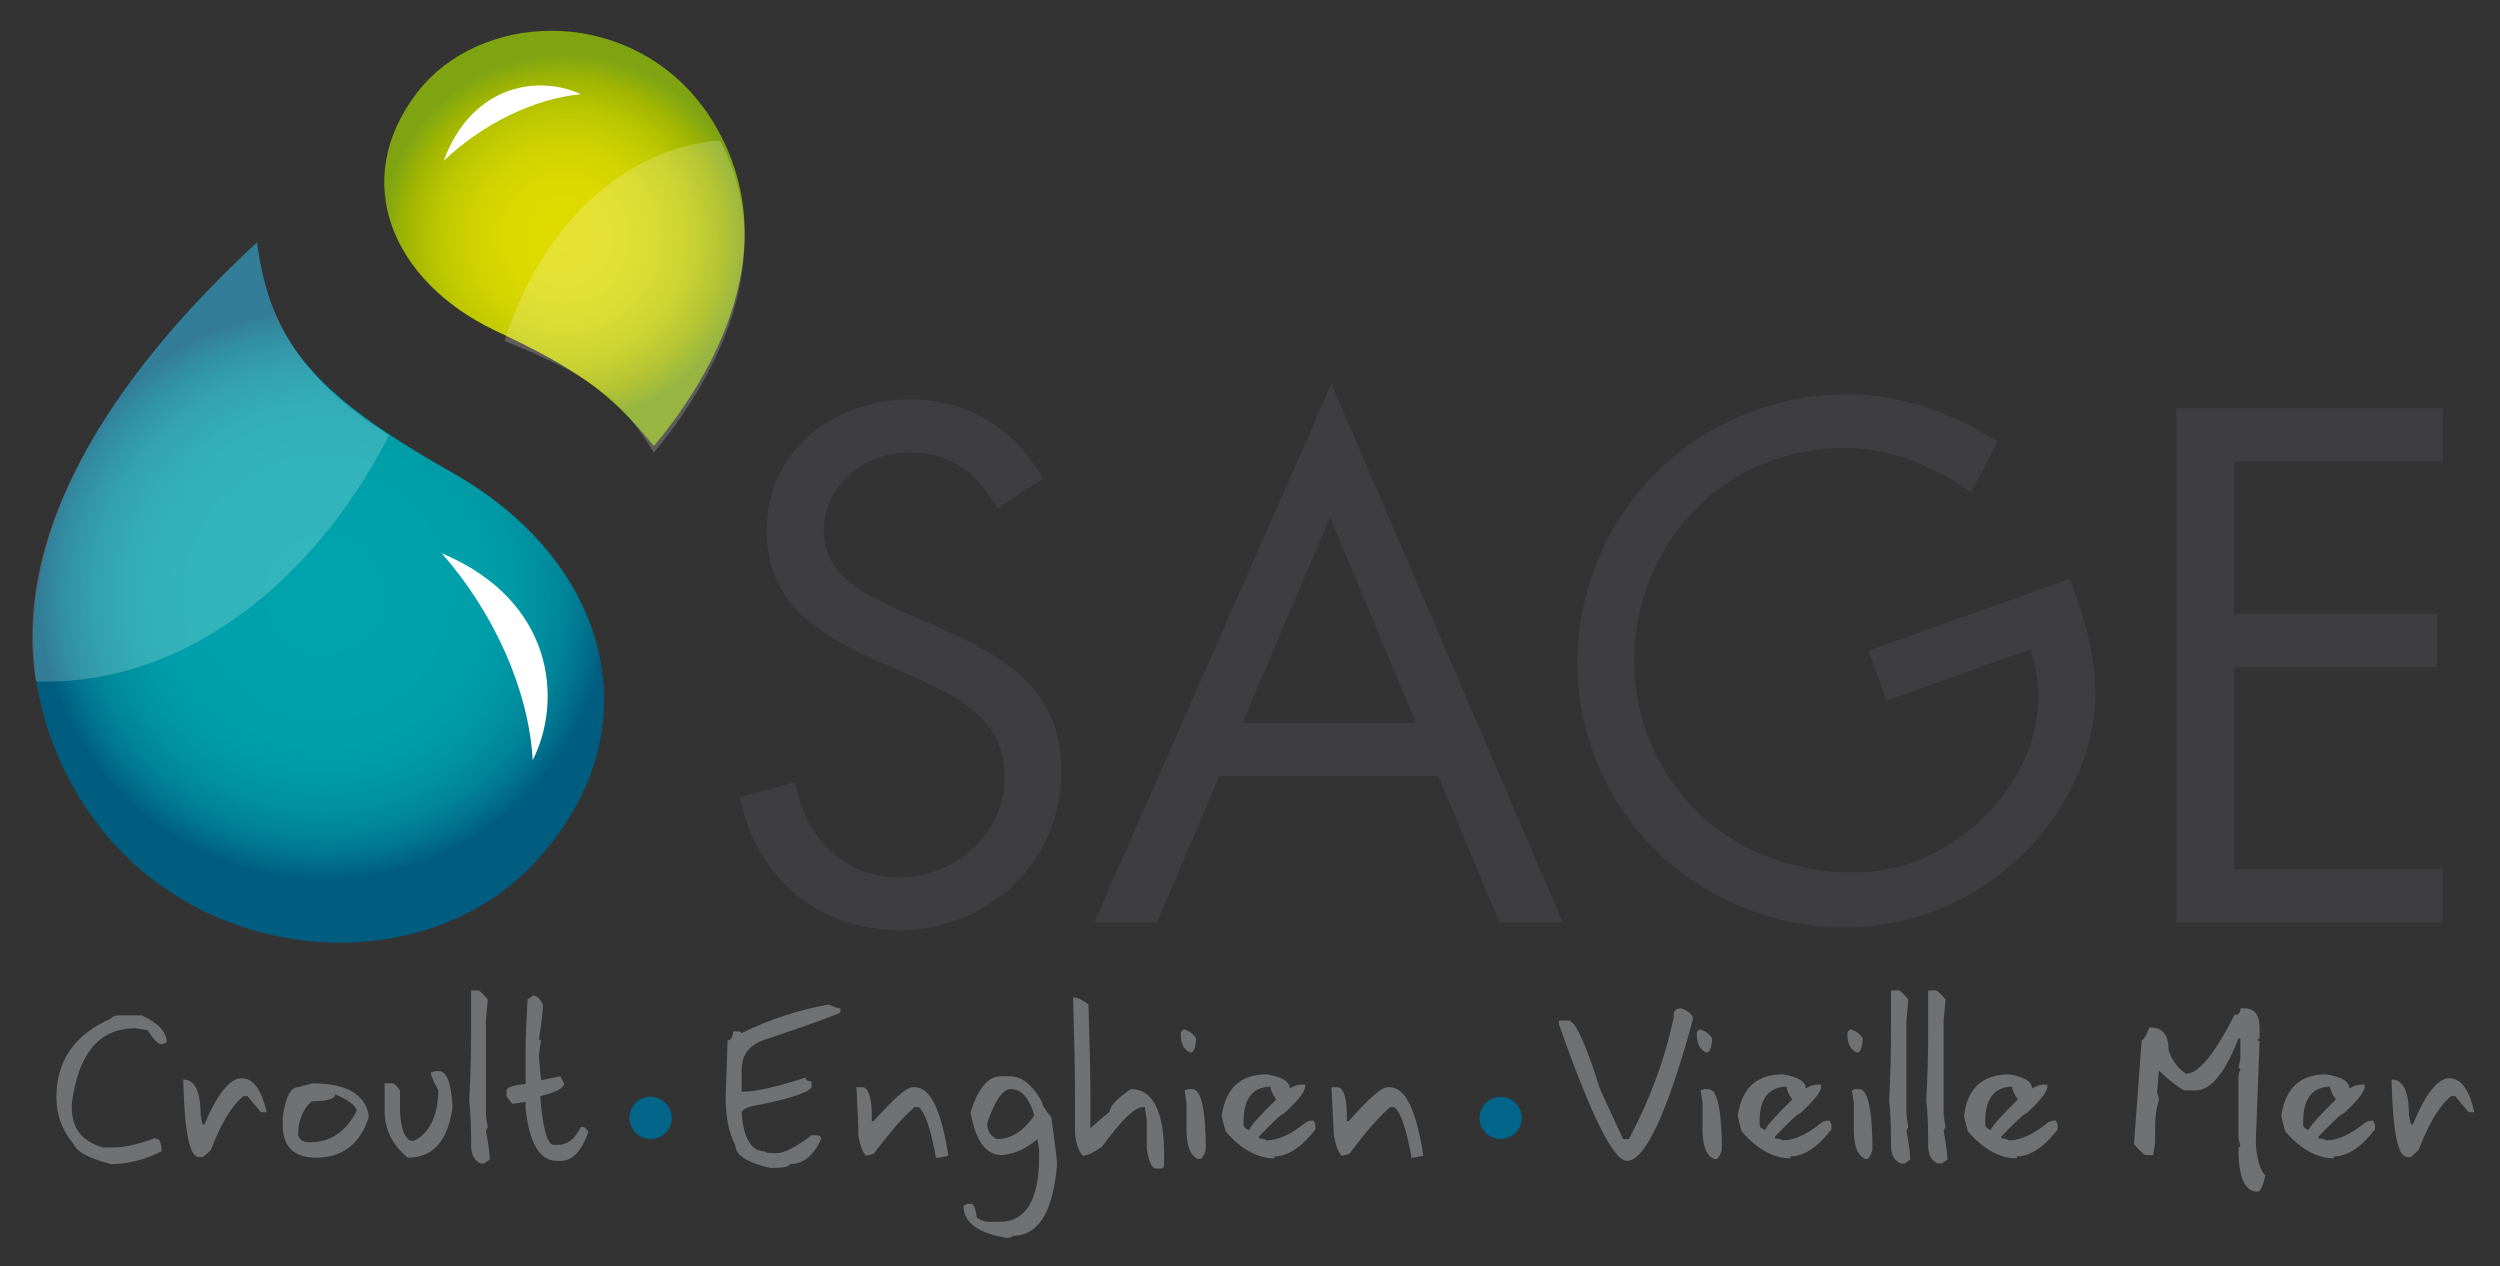 <?xml version="1.0" encoding="utf-8"?>
<!-- Generator: Adobe Illustrator 19.2.0, SVG Export Plug-In . SVG Version: 6.00 Build 0)  -->
<svg version="1.1" id="Calque_1" xmlns="http://www.w3.org/2000/svg" xmlns:xlink="http://www.w3.org/1999/xlink" x="0px" y="0px"
	 width="390px" height="197.5px" viewBox="0 0 390 197.5" style="enable-background:new 0 0 390 197.5;" xml:space="preserve">
<rect x="0" y="0" width="390" height="197.5" fill="#333333" stroke="none"/>
<style type="text/css">
	.st0{clip-path:url(#SVGID_2_);}
	.st1{clip-path:url(#SVGID_4_);fill:url(#SVGID_5_);}
	.st2{opacity:0.2;clip-path:url(#SVGID_7_);}
	.st3{clip-path:url(#SVGID_9_);fill:#FFFFFF;}
	.st4{clip-path:url(#SVGID_11_);fill:url(#SVGID_12_);}
	.st5{opacity:0.2;clip-path:url(#SVGID_14_);}
	.st6{clip-path:url(#SVGID_16_);fill:#FFFFFF;}
	.st7{clip-path:url(#SVGID_14_);fill:#FFFFFF;}
	.st8{clip-path:url(#SVGID_14_);fill:#3E3D40;}
	.st9{clip-path:url(#SVGID_14_);fill:#707173;}
	.st10{clip-path:url(#SVGID_14_);fill:#006589;}
</style>
<g>
	<defs>
		<rect id="SVGID_1_" x="-223" y="-200.3" width="841.9" height="595.3"/>
	</defs>
	<clipPath id="SVGID_2_">
		<use xlink:href="#SVGID_1_"  style="overflow:visible;"/>
	</clipPath>
	<g class="st0">
		<defs>
			<path id="SVGID_3_" d="M65.1,14.4c-10.7,13.9-3.8,29.5,12,37.1C89.6,57.4,95,60.9,102,69.6c7.1-8.5,21.1-28.9,10.1-49.1
				C106.3,9.8,95.9,4.8,86,4.8C77.8,4.8,69.9,8.2,65.1,14.4"/>
		</defs>
		<clipPath id="SVGID_4_">
			<use xlink:href="#SVGID_3_"  style="overflow:visible;"/>
		</clipPath>
		
			<radialGradient id="SVGID_5_" cx="-223" cy="395" r="1" gradientTransform="matrix(30.322 0 0 -30.322 6849.858 12014.333)" gradientUnits="userSpaceOnUse">
			<stop  offset="0" style="stop-color:#DFDB00"/>
			<stop  offset="0.286" style="stop-color:#DBD900"/>
			<stop  offset="0.482" style="stop-color:#D0D200"/>
			<stop  offset="0.65" style="stop-color:#BDC700"/>
			<stop  offset="0.802" style="stop-color:#A2B700"/>
			<stop  offset="0.943" style="stop-color:#80A412"/>
			<stop  offset="0.945" style="stop-color:#80A312"/>
			<stop  offset="0.994" style="stop-color:#80A312"/>
			<stop  offset="1" style="stop-color:#80A312"/>
		</radialGradient>
		<rect x="54.4" y="4.8" class="st1" width="68.7" height="64.7"/>
	</g>
	<g class="st0">
		<defs>
			<rect id="SVGID_6_" x="-223" y="-200.3" width="841.9" height="595.3"/>
		</defs>
		<clipPath id="SVGID_7_">
			<use xlink:href="#SVGID_6_"  style="overflow:visible;"/>
		</clipPath>
		<g class="st2">
			<g>
				<defs>
					<rect id="SVGID_8_" x="78.7" y="22" width="37.5" height="48.7"/>
				</defs>
				<clipPath id="SVGID_9_">
					<use xlink:href="#SVGID_8_"  style="overflow:visible;"/>
				</clipPath>
				<path class="st3" d="M78.7,53.2C92.5,58.7,97,62.4,102,70.6c7-8.4,20.9-28.6,10.3-48.7C97,23.1,84.2,35.7,78.7,53.2"/>
			</g>
		</g>
	</g>
	<g class="st0">
		<defs>
			<path id="SVGID_10_" d="M8.5,116.6c13.2,33.4,54.4,38.8,74.1,18.8c19.8-20.2,13.4-47.3-12.1-61.7C47.8,60.9,42.1,52.6,40.1,37.8
				C27.1,49.9-5.2,82.1,8.5,116.6"/>
		</defs>
		<clipPath id="SVGID_11_">
			<use xlink:href="#SVGID_10_"  style="overflow:visible;"/>
		</clipPath>
		
			<radialGradient id="SVGID_12_" cx="-223" cy="395" r="1" gradientTransform="matrix(49.399 4.659 4.659 -49.399 9226.365 20644.443)" gradientUnits="userSpaceOnUse">
			<stop  offset="0" style="stop-color:#00A2AC"/>
			<stop  offset="0.373" style="stop-color:#00A1AB"/>
			<stop  offset="0.513" style="stop-color:#009EA9"/>
			<stop  offset="0.613" style="stop-color:#0097A5"/>
			<stop  offset="0.695" style="stop-color:#008E9F"/>
			<stop  offset="0.765" style="stop-color:#008297"/>
			<stop  offset="0.827" style="stop-color:#00738E"/>
			<stop  offset="0.883" style="stop-color:#006282"/>
			<stop  offset="0.896" style="stop-color:#005D7F"/>
			<stop  offset="1" style="stop-color:#005D7F"/>
		</radialGradient>
		<polygon class="st4" points="-4.3,27.7 113.4,38.8 101.4,165.4 -16.2,154.3 		"/>
	</g>
	<g class="st0">
		<defs>
			<rect id="SVGID_13_" x="-223" y="-200.3" width="841.9" height="595.3"/>
		</defs>
		<clipPath id="SVGID_14_">
			<use xlink:href="#SVGID_13_"  style="overflow:visible;"/>
		</clipPath>
		<g class="st5">
			<g>
				<defs>
					<rect id="SVGID_15_" x="5.1" y="37.8" width="55.6" height="68.5"/>
				</defs>
				<clipPath id="SVGID_16_">
					<use xlink:href="#SVGID_15_"  style="overflow:visible;"/>
				</clipPath>
				<path class="st6" d="M60.7,67.9C46,58.6,41.5,49,40.1,37.8C28.4,48.7,0.8,76.3,5.6,106.3C27.8,107.1,48.5,91.7,60.7,67.9"/>
			</g>
		</g>
		<path class="st7" d="M68.9,86.3c17.6,7.4,18.9,23,14.2,32.3C82.5,107.6,77,95.5,68.9,86.3"/>
		<path class="st7" d="M69.2,25.1C73.7,13,84.2,11.7,90.6,14.7C83.2,15.4,75.2,19.4,69.2,25.1"/>
		<path class="st8" d="M155.6,79.3c-3.2-5.5-7-8.7-13.8-8.7c-7.1,0-13.3,5.1-13.3,12.4c0,6.9,7.1,10.1,12.5,12.5l5.3,2.3
			c10.4,4.6,19.3,9.8,19.3,22.5c0,14-11.3,24.8-25.2,24.8c-12.9,0-22.4-8.3-25-20.7l8.7-2.4c1.2,8.2,7.4,14.9,16.1,14.9
			c8.6,0,16.5-6.6,16.5-15.6c0-9.4-7.3-12.6-14.8-16l-4.9-2.1c-9.4-4.3-17.4-9-17.4-20.5c0-12.4,10.5-20.4,22.4-20.4
			c8.9,0,16.5,4.6,20.7,12.4L155.6,79.3z"/>
		<path class="st8" d="M190.2,121.1l-9.7,22.8h-9.8l37-84l36.1,84h-9.9l-9.5-22.8H190.2z M207.5,80.7l-13.7,32.1h27.1L207.5,80.7z"
			/>
		<path class="st8" d="M322.9,90.3c3.8,10.1,5.8,19,1.7,29.4c-4.1,10.5-12.9,18.8-23.4,22.6c-21.2,7.6-45.2-3.8-52.7-25
			c-7.7-21.6,3.6-45.6,25.3-53.3c13.2-4.7,26.1-2.6,37.8,4.9l-4.1,7.9c-9.5-6.7-19.9-8.9-31-5c-17.2,6.1-25.7,25.5-19.6,42.6
			c2.9,8,8.8,14.5,16.4,18.2c7.5,3.5,17,4.8,24.9,2c13.1-4.7,23.5-19.2,18.5-33.3l-22.4,8l-2.8-7.8L322.9,90.3z"/>
		<polygon class="st8" points="339.5,63.7 381.1,63.7 381.1,72 348.5,72 348.5,95.8 380.2,95.8 380.2,104.1 348.5,104.1 
			348.5,135.6 381.1,135.6 381.1,143.9 339.5,143.9 		"/>
		<path class="st9" d="M18.5,158.4h3.6c2.6,1.2,3.9,2.6,3.9,4.2c-0.4,0.2-0.7,0.3-0.9,0.3c-0.4,0-1.1-0.7-2.1-2.2
			c-0.2,0-0.8-0.1-1.8-0.3c-5.7,0-9,3.9-10,11.8v0.6c0,3.2,1.6,5.3,4.9,6.2h1.5c1.9,0,4-0.5,6.4-1.4h0.3c0.6,0,0.9,0.7,0.9,2
			c-2.6,1.3-5.2,2-7.9,2c-3.4-0.9-5.3-1.9-5.8-3.1c-1.8-2.1-2.7-4.6-2.7-7.3c0-5.7,2.8-9.8,8.5-12.3C17.6,158.5,18,158.4,18.5,158.4
			"/>
		<path class="st9" d="M37.7,168.2c1.8,0,3.1,1.8,3.9,5.3h-0.9l-2.1-2.5H38c-1.8,1.4-3.5,4.2-5.1,8.4l-1.2,1.1H31
			c-1.4,0-2.2-3.8-2.4-11.5v-0.6c1.8,0,2.7,1.9,2.7,5.6l0.3,1.4h0.3C33.9,170.6,35.9,168.2,37.7,168.2"/>
		<path class="st9" d="M48.7,169c5.2,0,8.1,1.6,8.8,4.8v0.6c-1.4,4.1-4.1,6.2-8.2,6.2c-3.4,0-5.2-1.7-5.2-5.1v-1.1
			c0.4-3.2,1.2-4.8,2.4-4.8L48.7,169z M52.3,170.7c0,0.7-1.2,1.1-3.7,1.1c-1.4,1.3-2.1,3.1-2.1,5.3c0.2,0.7,0.8,1.1,1.8,1.1
			c3.2,0,5.6-1.6,7.3-4.8C55.7,172.6,54.5,171.7,52.3,170.7"/>
		<path class="st9" d="M67.9,167.1h0.6c1.2,0,1.9,1.9,2.1,5.6c-0.7,5.2-3,7.9-7,7.9c-2.4-2-3.6-4.4-3.6-7.3V169h1.2
			c0.3,0,0.7,0.4,1.2,1.1v3.4c0.2,3,0.9,4.5,2.1,4.5c2.4-1.1,3.8-3.8,3.9-7.9c-0.8-1.4-1.2-2.4-1.2-2.8L67.9,167.1z"/>
		<path class="st9" d="M73.4,154.5h1.2c0.2,0,0.7,0.5,1.5,1.4l-0.3,3.4v14c0,0.7,0.1,1.5,0.3,2.5l-0.3,0.6c0.4,2.1,0.6,3.6,0.6,4.5
			l-0.9,0.6H75c-1-0.4-1.5-1.4-1.5-2.8c0-3.1-0.1-5.4-0.3-7c0.2-3.6,0.3-7.4,0.3-11.5V154.5z"/>
		<path class="st9" d="M83.2,155.3c0.5,0,1,0.5,1.5,1.4c0,0.9-0.2,2.7-0.6,5.3c0,0.2,0.1,0.3,0.3,0.3l-0.3,2v0.8l0.3,3.4l3-0.6
			l0.6,1.1c0,0.7-1.2,1.4-3.7,2v0.3c0.4,4.9,1.1,7.3,2.1,7.3h0.6c1.5,0,2.7-0.9,3.6-2.8h0.3c0.3,0,0.6,0.3,0.9,0.8
			c-1.1,3-2.5,4.5-4.3,4.5h-0.6c-2.7,0-4.3-2.7-4.9-8.1v-1.1H82l-2.1,0.3L79,171v-0.8c0-0.6,1-0.9,3-1.1v-5.6c0-1.6,0.1-4.1,0.3-7.6
			L83.2,155.3z"/>
		<path class="st9" d="M129.3,156.7c0.8,0.4,1.4,0.6,1.8,0.6v0.6c0,0.2-3.8,1.6-11.5,4.2c-2.6,0.8-3.9,2.3-3.9,4.8v3.4h0.3
			c1.8,0,5-0.7,9.7-2.2c0,0.4,0.3,0.6,0.9,0.6v0.8c0,0.7-2.6,1.7-7.9,2.8c-2,0.3-3,0.7-3,1.4c0.3,3.9,1.5,5.9,3.6,5.9
			c0,0.2,0.6,0.3,1.8,0.3c1.2,0,3-0.9,5.5-2.8h0.9c0.4,0.1,0.6,0.2,0.6,0.6c-1.2,2.6-2.8,3.9-4.9,3.9c0,0.4-1,0.6-3,0.6
			c-3.6-0.8-5.5-2-5.5-3.6c-1-1.8-1.5-4.3-1.5-7.6c0.2-4.9,0.3-7.8,0.3-8.7c0.5,0,0.8-0.5,0.9-1.4h0.9c0.2,0,0.3,0.1,0.3,0.3
			C120.3,158.9,124.8,157.5,129.3,156.7"/>
		<path class="st9" d="M133.6,169.6h0.9c0.9,0,1.4,1.3,1.5,3.9v1.4h0.3c3.1-3.5,5.1-5.3,6.1-5.3h0.3c2.4,0,4.1,3.5,5.2,10.4v0.3
			l-1.5,0.3H146c-0.8-4.6-1.8-7.3-2.7-7.9h-0.6c-1.6,1.3-3.7,3.7-6.4,7.3c-0.7,0.2-1.1,0.3-1.2,0.3c-0.5-0.5-0.9-1.5-1.2-3.1
			C133.9,175.8,133.8,173.3,133.6,169.6"/>
		<path class="st9" d="M156.1,167.9h1.5c1.8,0,3.4,1.3,4.9,3.9c0,0.4,0.5,1.3,1.5,2.5c0.6,4.3,0.9,6.7,0.9,7.3
			c-0.6,7.5-2.9,11.2-7,11.2c0,0.2-0.3,0.3-0.9,0.3c-4.4-0.7-6.7-2.4-6.7-5l0.6-0.3h0.6c0.4,0,0.7,0.7,0.9,2.2
			c0.7,0.4,1.3,0.6,1.8,0.6h1.8c4,0,6.1-3.4,6.1-10.1v-1.4l-0.3-1.4c-1.7,1.5-3.5,2.3-5.5,2.5c-2.5,0-4.1-2.2-4.9-6.7
			C152.6,169.8,154.1,167.9,156.1,167.9 M154,175.2c0,1.2,0.5,2,1.5,2.5c2.2,0,4.1-1.2,5.8-3.6v-0.3c-0.8-2.6-2-3.9-3.6-3.9
			C156.4,169.9,155.2,171.7,154,175.2"/>
		<path class="st9" d="M167.4,155.6c0.7,0,1.5,0.4,2.4,1.1c0.2,6.5,0.3,11.1,0.3,14v5.3c1.9-1.7,2.9-2.5,3-2.5
			c0-0.9,1.1-2.1,3.3-3.6c3.4,0,5.2,3.4,5.2,10.1v1.7c0,0.4-0.2,0.6-0.6,0.6h-0.6c-0.7,0-1.2-1-1.5-3.1v-4.5l-0.3-2h-0.3
			c-1.3,0-3.4,2.1-6.4,6.2c-1.3,0.9-2.3,1.4-3,1.4c-0.8-1-1.2-2.4-1.2-4.2v-5C167.7,167.5,167.6,162.4,167.4,155.6"/>
		<path class="st9" d="M184.8,160.6c0.8,0.3,1.4,0.7,1.8,1.4c-0.1,1.5-0.4,2.2-0.9,2.2c-1-0.4-1.5-1.4-1.5-2.8v-0.3
			C184.3,160.8,184.5,160.6,184.8,160.6 M185.4,169.9h0.6c1.4,0,2.1,3.2,2.1,9.5c-0.3,0.9-0.6,1.4-0.9,1.4h-0.3
			c-1.2-0.5-1.8-2-1.8-4.5v-4.2l-0.3-2L185.4,169.9z"/>
		<path class="st9" d="M197.6,167.6c2.4,0.4,3.6,1.1,3.6,2.2c0.7-0.4,1.3-0.6,1.8-0.6h0.6v0.3c0,0.8-1.1,2.2-3.3,4.2
			c-0.3,0-1.6,1.2-3.9,3.6v0.3c0.5,0,0.9,0.1,1.2,0.3c1.7,0,3.8-0.9,6.1-2.8c0.3-0.2,0.8-0.3,1.2-0.3l0.3,0.6v0.8
			c-2.2,2.8-4.3,4.2-6.4,4.2v0.3c-2.6,0-5.2-1.4-7.6-4.2c-0.4-1.4-0.6-2.2-0.6-2.5C191.2,169.8,193.5,167.6,197.6,167.6 M194,174.9
			v0.6c0,0.3,0.3,0.6,0.9,0.8c0-0.5,1.4-2,4.2-4.8c-0.6-0.8-0.9-1.5-0.9-2C195.4,169.6,194,171.4,194,174.9"/>
		<path class="st9" d="M207.7,169.6h0.9c0.9,0,1.4,1.3,1.5,3.9v1.4h0.3c3.1-3.5,5.1-5.3,6.1-5.3h0.3c2.4,0,4.1,3.5,5.2,10.4v0.3
			l-1.5,0.3h-0.3c-0.8-4.6-1.8-7.3-2.7-7.9h-0.6c-1.6,1.3-3.7,3.7-6.4,7.3c-0.7,0.2-1.1,0.3-1.2,0.3c-0.5-0.5-0.9-1.5-1.2-3.1
			C208,175.8,207.9,173.3,207.7,169.6"/>
		<path class="st9" d="M262.3,157.3c1.2,0.5,1.8,1,1.8,1.7c-4,14.7-7.5,22.1-10.3,22.1c-2.1,0-5.6-7.1-10.6-21.3v-0.6h1.5
			c1,0,2.7,3.6,4.9,10.7l3.6,7.8h0.9c3.2-6,5.6-12.3,7-19C261,157.7,261.4,157.3,262.3,157.3"/>
		<path class="st9" d="M265.3,160.6c0.8,0.3,1.4,0.7,1.8,1.4c-0.1,1.5-0.4,2.2-0.9,2.2c-1-0.4-1.5-1.4-1.5-2.8v-0.3
			C264.8,160.8,265,160.6,265.3,160.6 M265.9,169.9h0.6c1.4,0,2.1,3.2,2.1,9.5c-0.3,0.9-0.6,1.4-0.9,1.4h-0.3
			c-1.2-0.5-1.8-2-1.8-4.5v-4.2l-0.3-2L265.9,169.9z"/>
		<path class="st9" d="M278.1,167.6c2.4,0.4,3.6,1.1,3.6,2.2c0.7-0.4,1.3-0.6,1.8-0.6h0.6v0.3c0,0.8-1.1,2.2-3.3,4.2
			c-0.3,0-1.6,1.2-3.9,3.6v0.3c0.5,0,0.9,0.1,1.2,0.3c1.7,0,3.8-0.9,6.1-2.8c0.3-0.2,0.8-0.3,1.2-0.3l0.3,0.6v0.8
			c-2.2,2.8-4.3,4.2-6.4,4.2v0.3c-2.6,0-5.2-1.4-7.6-4.2c-0.4-1.4-0.6-2.2-0.6-2.5C271.7,169.8,274,167.6,278.1,167.6 M274.5,174.9
			v0.6c0,0.3,0.3,0.6,0.9,0.8c0-0.5,1.4-2,4.2-4.8c-0.6-0.8-0.9-1.5-0.9-2C275.9,169.6,274.5,171.4,274.5,174.9"/>
		<path class="st9" d="M288.8,160.6c0.8,0.3,1.4,0.7,1.8,1.4c-0.1,1.5-0.4,2.2-0.9,2.2c-1-0.4-1.5-1.4-1.5-2.8v-0.3
			C288.3,160.8,288.5,160.6,288.8,160.6 M289.4,169.9h0.6c1.4,0,2.1,3.2,2.1,9.5c-0.3,0.9-0.6,1.4-0.9,1.4H291
			c-1.2-0.5-1.8-2-1.8-4.5v-4.2l-0.3-2L289.4,169.9z"/>
		<path class="st9" d="M295,154.5h1.2c0.2,0,0.7,0.5,1.5,1.4l-0.3,3.4v14c0,0.7,0.1,1.5,0.3,2.5l-0.3,0.6c0.4,2.1,0.6,3.6,0.6,4.5
			l-0.9,0.6h-0.6c-1-0.4-1.5-1.4-1.5-2.8c0-3.1-0.1-5.4-0.3-7c0.2-3.6,0.3-7.4,0.3-11.5V154.5z"/>
		<path class="st9" d="M300.8,154.5h1.2c0.2,0,0.7,0.5,1.5,1.4l-0.3,3.4v14c0,0.7,0.1,1.5,0.3,2.5l-0.3,0.6c0.4,2.1,0.6,3.6,0.6,4.5
			l-0.9,0.6h-0.6c-1-0.4-1.5-1.4-1.5-2.8c0-3.1-0.1-5.4-0.3-7c0.2-3.6,0.3-7.4,0.3-11.5V154.5z"/>
		<path class="st9" d="M313.4,167.6c2.4,0.4,3.6,1.1,3.6,2.2c0.7-0.4,1.3-0.6,1.8-0.6h0.6v0.3c0,0.8-1.1,2.2-3.3,4.2
			c-0.3,0-1.6,1.2-3.9,3.6v0.3c0.5,0,0.9,0.1,1.2,0.3c1.7,0,3.8-0.9,6.1-2.8c0.3-0.2,0.8-0.3,1.2-0.3l0.3,0.6v0.8
			c-2.2,2.8-4.3,4.2-6.4,4.2v0.3c-2.6,0-5.2-1.4-7.6-4.2c-0.4-1.4-0.6-2.2-0.6-2.5C306.9,169.8,309.3,167.6,313.4,167.6
			 M309.7,174.9v0.6c0,0.3,0.3,0.6,0.9,0.8c0-0.5,1.4-2,4.2-4.8c-0.6-0.8-0.9-1.5-0.9-2C311.1,169.6,309.7,171.4,309.7,174.9"/>
		<path class="st9" d="M349.5,157.3h0.6c1.6,0,2.4,1,2.4,3.1v1.4c0,0.2-0.1,0.3-0.3,0.3c0,0.2,0.1,0.3,0.3,0.3l-0.6,15.7
			c0.1,2.5,0.6,4.3,1.5,5.3c-0.4,1.7-0.8,2.5-1.2,2.5c-2,0-3-2.2-3-6.7c0-0.2,0.1-0.3,0.3-0.3l-0.3-1.4v-9.5c0-0.4,0.1-0.8,0.3-1.1
			c0-0.2-0.1-0.3-0.3-0.3l0.3-1.4V162h-0.3c-2.1,5.4-4.3,8.1-6.7,8.1h-1.8c-1.2-0.7-2.5-1.7-3.9-3.1l-0.3,3.4l0.3,1.1
			c-0.4,1.4-0.6,2.7-0.6,3.9v2.8l-0.3,2h-1.2c-0.2,0-0.8-0.6-1.8-1.7l1.2-16.2c0.2,0,0.7-0.7,1.2-2h0.3c1.8,0,2.7,1.2,2.7,3.6
			c0.6,1.6,1.5,2.8,2.7,3.6c2,0,4.5-3.1,7.6-9.2C349.2,158.4,349.5,158,349.5,157.3"/>
		<path class="st9" d="M362.9,167.6c2.4,0.4,3.6,1.1,3.6,2.2c0.7-0.4,1.3-0.6,1.8-0.6h0.6v0.3c0,0.8-1.1,2.2-3.3,4.2
			c-0.3,0-1.6,1.2-3.9,3.6v0.3c0.5,0,0.9,0.1,1.2,0.3c1.7,0,3.8-0.9,6.1-2.8c0.3-0.2,0.8-0.3,1.2-0.3l0.3,0.6v0.8
			c-2.2,2.8-4.3,4.2-6.4,4.2v0.3c-2.6,0-5.2-1.4-7.6-4.2c-0.4-1.4-0.6-2.2-0.6-2.5C356.5,169.8,358.8,167.6,362.9,167.6
			 M359.3,174.9v0.6c0,0.3,0.3,0.6,0.9,0.8c0-0.5,1.4-2,4.2-4.8c-0.6-0.8-0.9-1.5-0.9-2C360.7,169.6,359.3,171.4,359.3,174.9"/>
		<path class="st9" d="M382.1,168.2c1.8,0,3.1,1.8,3.9,5.3h-0.9L383,171h-0.6c-1.8,1.4-3.5,4.2-5.1,8.4l-1.2,1.1h-0.6
			c-1.4,0-2.2-3.8-2.4-11.5v-0.6c1.8,0,2.7,1.9,2.7,5.6l0.3,1.4h0.3C378.4,170.6,380.3,168.2,382.1,168.2"/>
		<path class="st10" d="M98.2,174.4c0,1.8,1.5,3.3,3.3,3.3c1.8,0,3.3-1.5,3.3-3.3c0-1.8-1.5-3.3-3.3-3.3
			C99.6,171.1,98.2,172.6,98.2,174.4"/>
		<path class="st10" d="M230.8,174.4c0,1.8,1.5,3.3,3.3,3.3s3.3-1.5,3.3-3.3c0-1.8-1.5-3.3-3.3-3.3S230.8,172.6,230.8,174.4"/>
	</g>
</g>
</svg>

